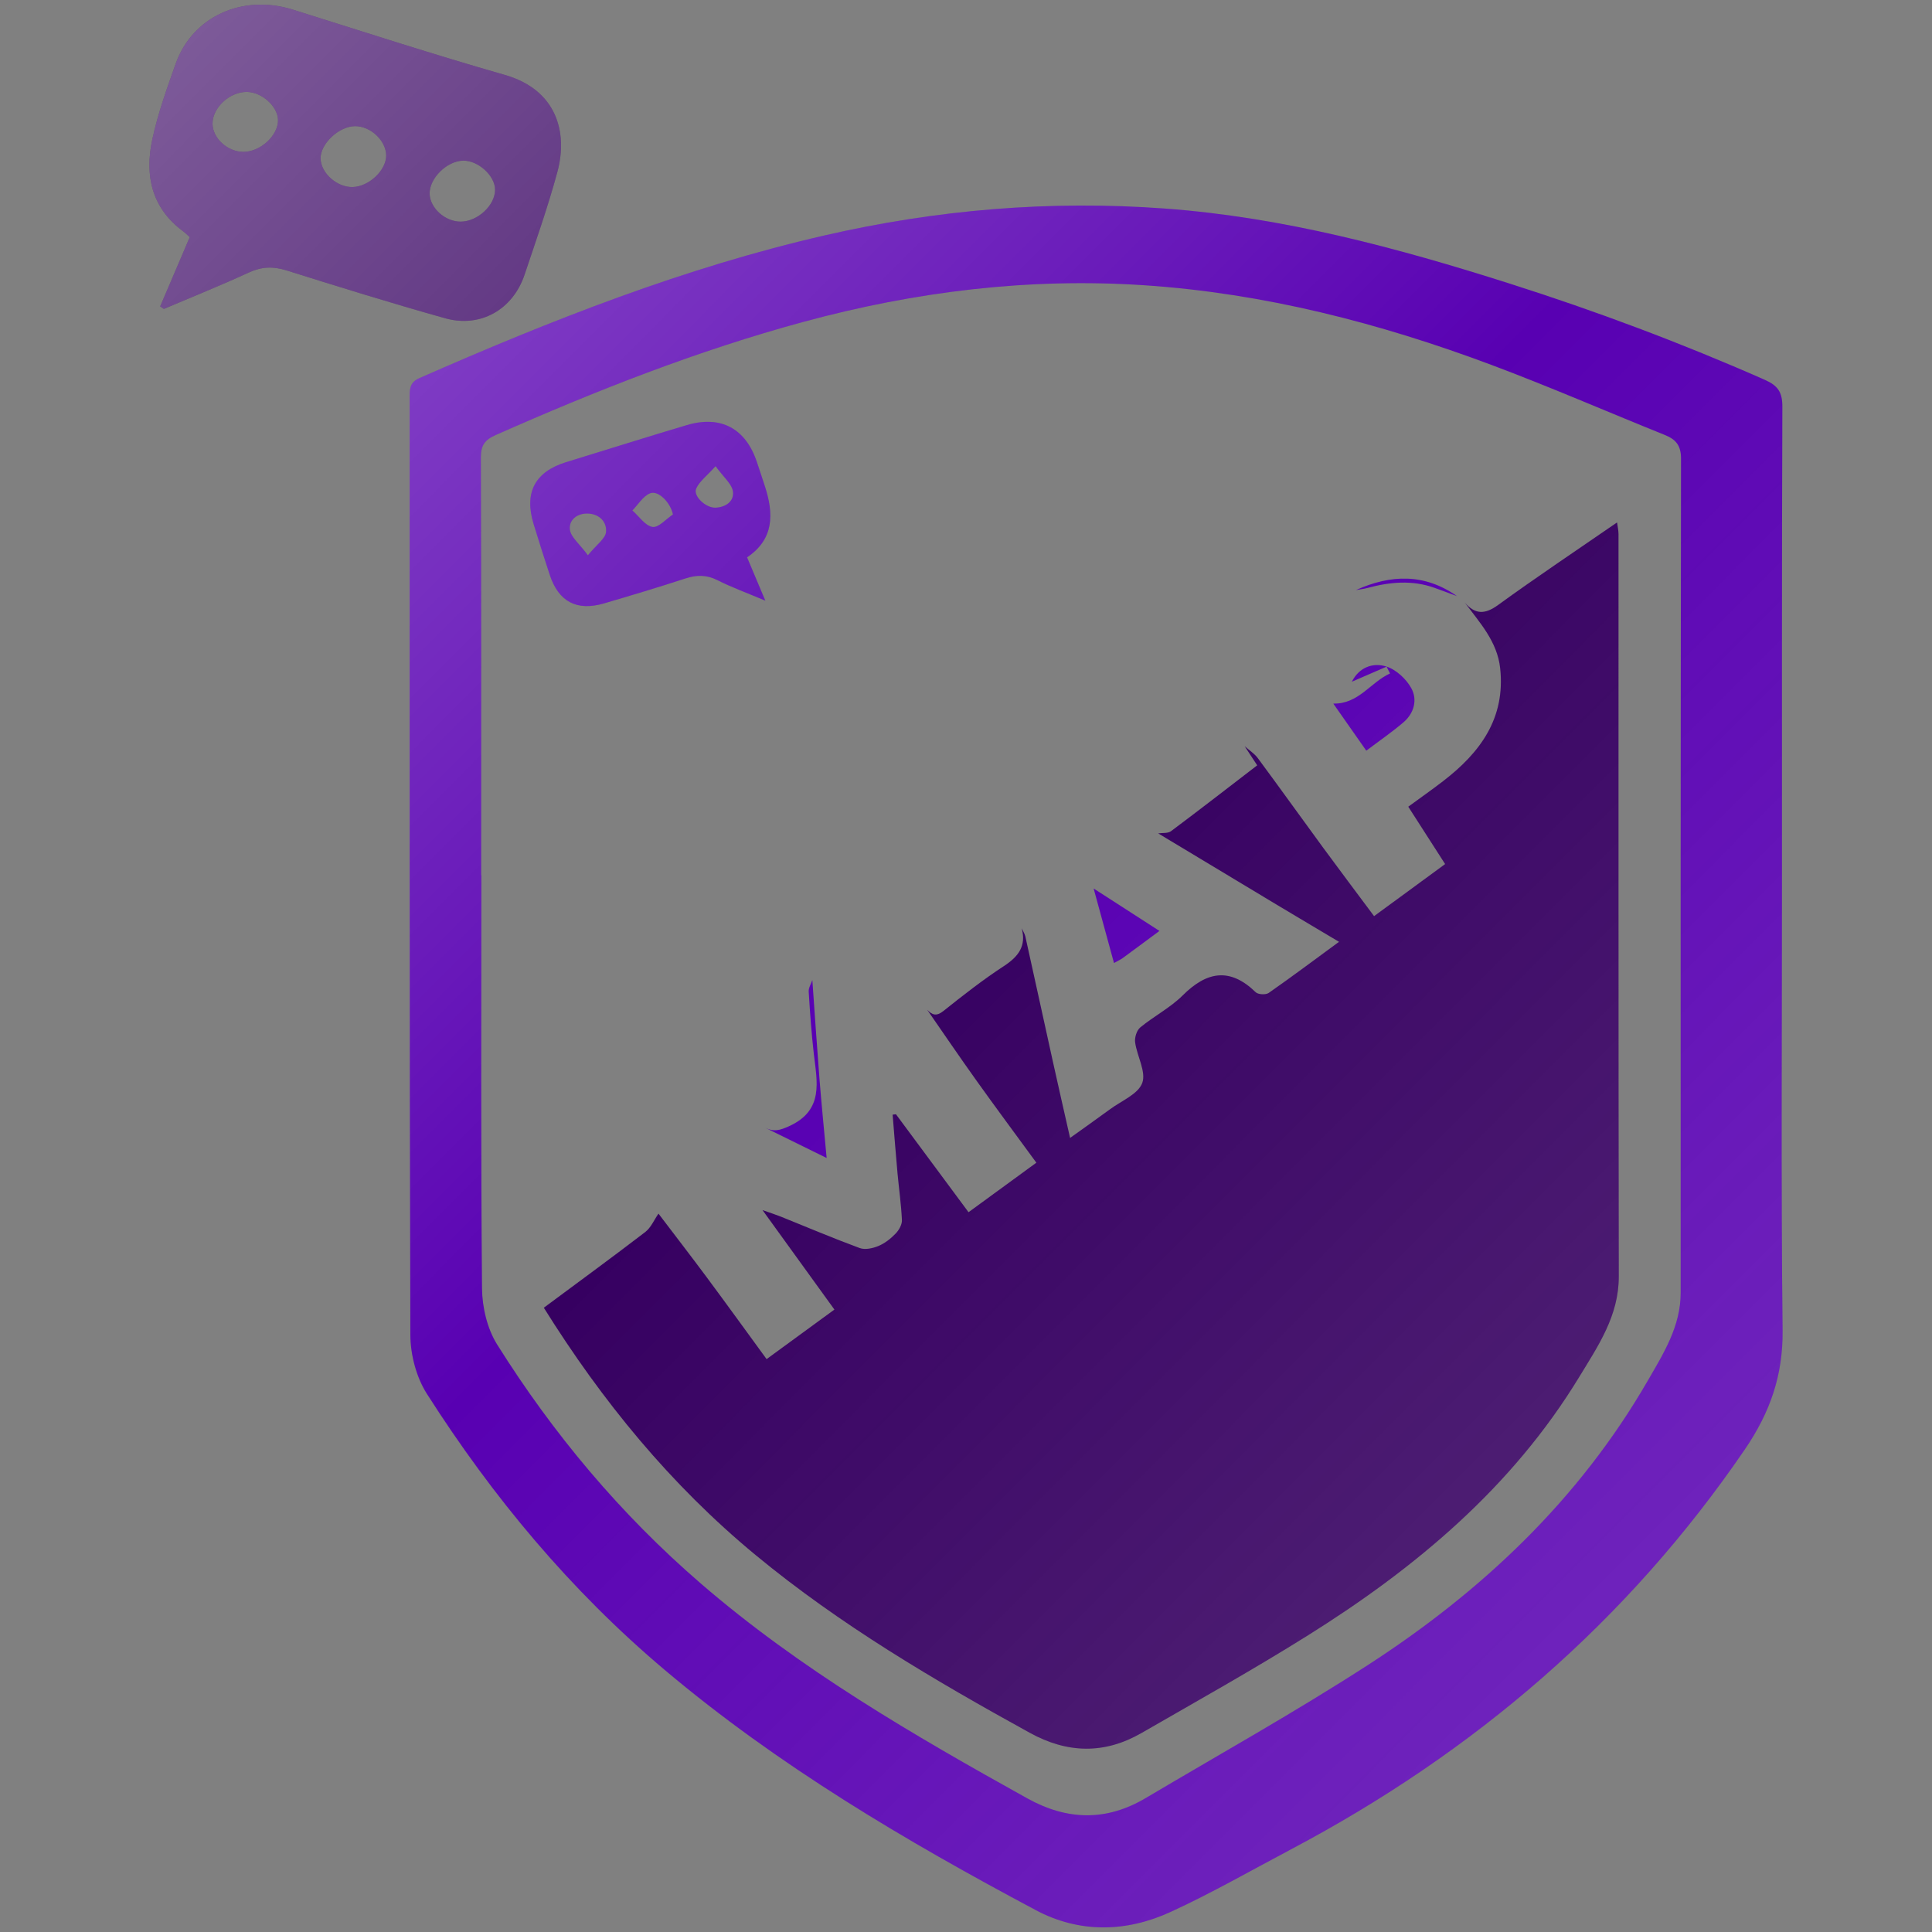 <?xml version="1.0" encoding="utf-8"?>
<!-- Generator: Adobe Illustrator 27.3.1, SVG Export Plug-In . SVG Version: 6.00 Build 0)  -->
<svg version="1.1" id="report" xmlns="http://www.w3.org/2000/svg" xmlns:xlink="http://www.w3.org/1999/xlink" x="0px" y="0px"
	 viewBox="0 0 640.62 640.62" style="enable-background:new 0 0 640.62 640.62;" xml:space="preserve">
<rect x="0" y="0" width="640.62" height="640.62" fill="#808080" stroke="none"/>
<style type="text/css">
	.st0{fill:#5800B2;}
	.st1{fill:#360061;}
	.st2{fill:url(#SVGID_1_);}
	.st3{fill:url(#SVGID_00000046341509148456626230000003714913069087674775_);}
	.st4{fill:url(#SVGID_00000155858762805238041930000008705989097016916406_);}
	.st5{fill:url(#SVGID_00000072252662953396319080000007708848201871414150_);}
	.st6{fill:url(#SVGID_00000031205342396873555390000006203409597057907634_);}
	.st7{fill:url(#SVGID_00000043435346042549979610000008143567636983681154_);}
	.st8{fill:url(#SVGID_00000050653503481870299300000011633772886623433648_);}
	.st9{fill:url(#SVGID_00000116211521624186306140000012137103134111378560_);}
</style>
<g>
	<g>
		<path class="st0" d="M590.87,293.05c0,49.38-0.33,98.76,0.2,148.13c0.16,14.9-4.17,27.2-12.51,39.42
			c-38.96,57.03-89.69,100.45-150.47,132.6c-13.24,7-26.27,14.48-39.86,20.73c-14.76,6.8-30.28,7.15-44.79-0.57
			c-43.28-23.04-85.42-47.91-123.08-79.68c-31.18-26.3-56.97-57.26-78.81-91.51c-3.5-5.49-5.46-12.96-5.48-19.52
			c-0.32-103.81-0.19-207.61-0.22-311.42c0-2.71,0.3-4.57,3.28-5.87c43.59-19.16,87.77-36.61,134.35-47.31
			c37.16-8.54,74.71-11.7,112.79-8.9c39.37,2.89,77.03,13.02,114.47,24.93c28.74,9.15,56.85,19.7,84.42,31.85
			c4.34,1.91,5.86,4.11,5.84,8.9C590.81,187.55,590.88,240.3,590.87,293.05z M159.54,290.21c0.02,0,0.05,0,0.07,0
			c0,45.67-0.19,91.34,0.22,137c0.06,6.26,1.73,13.37,5.01,18.6c18.61,29.68,40.96,56.32,67.56,79.28
			c32.97,28.46,70.36,50.17,108.21,71.21c13.25,7.37,26.26,7.64,39.29-0.09c24.61-14.59,49.62-28.56,73.63-44.08
			c37.78-24.43,69.95-54.75,92.74-94.13c5.31-9.18,11.02-18.16,11.02-29.37c-0.02-92.18-0.03-184.36,0.11-276.54
			c0.01-4.29-1.63-6.35-5.32-7.84c-19.19-7.72-38.17-16-57.54-23.25c-37.18-13.92-75.41-23.77-115.17-26.42
			c-38.3-2.55-75.93,2.1-112.92,12.13c-35.14,9.52-68.87,22.83-102.11,37.54c-3.59,1.59-4.92,3.4-4.9,7.43
			C159.6,197.86,159.54,244.04,159.54,290.21z"/>
		<path class="st1" d="M53.11,101.6c3.24-7.57,6.47-15.15,9.81-22.96c-0.67-0.6-1.36-1.32-2.14-1.9
			c-10.58-7.8-12.85-18.66-10.26-30.6c1.84-8.5,4.82-16.79,7.74-25.02C63.84,5.45,80.39-2.02,97.05,3.18
			c23.42,7.32,46.76,14.92,70.34,21.66c17.21,4.92,20.98,19.06,17.42,32.2c-3.11,11.49-7.09,22.75-10.87,34.04
			c-3.87,11.56-14.62,17.73-26.33,14.45c-17.64-4.94-35.15-10.38-52.63-15.88c-4.46-1.4-8.26-1.24-12.52,0.73
			c-9.26,4.27-18.73,8.06-28.12,12.05C53.92,102.16,53.52,101.88,53.11,101.6z M152.69,73.49c5.64,0.02,11.5-5.39,11.47-10.61
			c-0.03-4.63-5.6-9.69-10.57-9.61c-5.42,0.09-11.25,5.86-11.13,10.99C142.58,68.97,147.56,73.47,152.69,73.49z M117.75,41.83
			c-5.32,0-11.54,5.83-11.45,10.72c0.09,4.84,5.43,9.59,10.63,9.47c5.38-0.13,11.12-5.51,11.12-10.43
			C128.05,46.69,122.92,41.82,117.75,41.83z M80.67,50.36c5.67,0.03,11.65-5.48,11.52-10.62c-0.12-4.5-5.38-9.21-10.33-9.26
			c-5.75-0.06-11.5,5.3-11.39,10.63C70.56,45.89,75.47,50.33,80.67,50.36z"/>
		<path class="st1" d="M485.72,199.83c3.4,3.91,6.59,3.99,10.99,0.8c12.79-9.29,25.95-18.07,39.48-27.4
			c0.19,1.47,0.48,2.67,0.48,3.86c0.02,82.07-0.05,164.14,0.09,246.21c0.02,13.01-6.86,22.98-13.13,33.29
			c-22.27,36.58-54.13,63.23-89.87,85.62c-18.11,11.35-36.79,21.79-55.32,32.46c-12.26,7.06-24.57,6.74-36.98-0.1
			c-31.74-17.49-62.92-35.81-90.96-58.98c-28.07-23.19-50.8-50.93-70.18-81.97c11.27-8.37,22.54-16.6,33.62-25.09
			c1.91-1.46,2.95-4.04,4.4-6.11c5.37,7.08,10.81,14.11,16.1,21.24c6.59,8.88,13.07,17.85,19.75,27
			c7.69-5.62,14.96-10.93,22.49-16.43c-7.88-10.9-15.4-21.31-23.84-32.98c2.99,1.06,4.52,1.55,6.01,2.14
			c8.72,3.51,17.38,7.19,26.2,10.44c1.79,0.66,4.36,0.1,6.24-0.69c2.12-0.88,4.08-2.44,5.69-4.11c1.1-1.14,2.15-2.99,2.08-4.47
			c-0.23-5.2-0.99-10.37-1.46-15.55c-0.59-6.46-1.08-12.94-1.62-19.41c0.37-0.04,0.74-0.09,1.1-0.13
			c7.97,10.75,15.93,21.5,24.07,32.48c7.69-5.61,14.97-10.92,22.49-16.42c-6.84-9.35-13.44-18.24-19.88-27.25
			c-5.54-7.75-10.9-15.64-16.33-23.47c1.67,1.77,3.08,2.26,5.39,0.42c6.51-5.19,13.1-10.36,20.06-14.9
			c4.84-3.16,7.48-6.66,5.9-12.52c0.41,0.91,1,1.78,1.21,2.73c3.09,13.91,6.12,27.84,9.19,41.76c1.79,8.09,3.64,16.17,5.64,25.02
			c4.91-3.52,9.13-6.48,13.27-9.53c3.77-2.78,9.28-4.98,10.66-8.69c1.36-3.66-1.72-8.86-2.36-13.46c-0.22-1.59,0.52-4,1.71-4.97
			c4.53-3.73,9.94-6.51,14.06-10.61c8.02-7.99,15.67-9.34,24.21-1.05c0.81,0.78,3.34,0.91,4.3,0.24
			c7.68-5.36,15.18-10.98,23.33-16.96c-7.29-4.34-14.05-8.34-20.78-12.38c-13.07-7.84-26.12-15.71-39.18-23.57
			c1.43-0.22,3.22,0.04,4.24-0.73c9.47-7.07,18.8-14.32,28.59-21.84c-1.49-2.27-2.82-4.3-4.15-6.33c1.47,1.31,3.22,2.41,4.36,3.96
			c7.29,9.84,14.41,19.81,21.65,29.68c5.52,7.53,11.15,14.98,16.89,22.7c7.87-5.77,15.28-11.2,23.56-17.27
			c-4.14-6.45-8.06-12.54-12.22-19.02c3.95-2.89,7.78-5.58,11.49-8.43c12.31-9.45,20.78-20.84,18.98-37.48
			C496.47,212.71,490.69,206.51,485.72,199.83z"/>
		<path class="st0" d="M247.72,184.81c1.88,4.47,3.67,8.71,6.05,14.36c-6.26-2.64-11.23-4.45-15.91-6.81
			c-3.6-1.81-6.88-1.76-10.6-0.55c-8.94,2.92-17.96,5.62-26.99,8.27c-9.04,2.65-15.07-0.58-17.99-9.5
			c-1.83-5.58-3.61-11.17-5.33-16.79c-3.21-10.5,0.45-17.38,10.82-20.56c13.34-4.09,26.64-8.31,40.02-12.28
			c11.24-3.34,19.51,1.16,23.2,12.31c0.9,2.71,1.82,5.42,2.69,8.14C256.57,170.39,256.71,178.73,247.72,184.81z M223.14,170.59
			c-0.84-4.05-4.9-8.1-7.58-7.02c-2.34,0.94-3.95,3.72-5.88,5.69c2.21,1.94,4.22,5.06,6.68,5.46
			C218.35,175.05,220.86,172.09,223.14,170.59z M237.27,154.57c-2.98,3.33-5.42,5.09-6.44,7.47c-1.05,2.45,3.2,6.41,6.37,6.3
			c3.44-0.11,6.31-2.14,5.83-5.41C242.65,160.41,239.92,158.24,237.27,154.57z M194.94,184.12c2.91-3.56,5.82-5.52,6.02-7.74
			c0.3-3.28-2.18-5.97-6.02-6.1c-3.61-0.12-6.37,2.15-5.98,5.34C189.27,178.11,192.11,180.29,194.94,184.12z"/>
		<path class="st0" d="M269.36,324.97c0.77,10.82,1.49,21.65,2.34,32.46c0.66,8.3,1.49,16.59,2.4,26.54
			c-7.44-3.66-13.84-6.81-20.24-9.96c2.7,1.36,4.79,0.77,7.72-0.55c11.74-5.31,9.32-14.79,8.25-24.19
			c-0.78-6.8-1.26-13.64-1.68-20.47C268.07,327.56,268.93,326.25,269.36,324.97z"/>
		<path class="st0" d="M483.12,197.67c-2.48-0.92-4.95-1.86-7.44-2.75c-7.39-2.65-14.78-1.97-22.18,0.02
			c-1.26,0.34-2.58,0.48-3.87,0.71C461.15,190.46,472.38,190.1,483.12,197.67z"/>
		<path class="st0" d="M448.25,226.05c2.43-4.81,6.98-6.44,11.42-5.05c3.24,1.01,6.56,4.09,8.26,7.13c2.16,3.87,0.98,8.36-2.59,11.4
			c-3.8,3.24-7.93,6.08-12.3,9.38c-3.88-5.53-7.41-10.57-10.94-15.61c8.39,0.18,12.31-7.04,18.81-9.99
			c-0.38-0.75-0.76-1.51-1.14-2.26C455.93,222.73,452.09,224.39,448.25,226.05z"/>
		<path class="st0" d="M384.45,308.68c-4.71,3.49-8.47,6.29-12.25,9.05c-0.66,0.48-1.44,0.81-2.82,1.58
			c-2.16-7.9-4.23-15.49-6.75-24.7C370.53,299.71,377.13,303.96,384.45,308.68z"/>
	</g>
	<g>
		<linearGradient id="SVGID_1_" gradientUnits="userSpaceOnUse" x1="32.07" y1="-29.973" x2="661.868" y2="598.611">
			<stop  offset="0" style="stop-color:#FFFFFF;stop-opacity:0.4"/>
			<stop  offset="0.069" style="stop-color:#FFFFFF;stop-opacity:0.344"/>
			<stop  offset="0.489" style="stop-color:#FFFFFF;stop-opacity:0"/>
			<stop  offset="0.753" style="stop-color:#FAFAFA;stop-opacity:0.103"/>
			<stop  offset="1" style="stop-color:#EFEFEF;stop-opacity:0.2"/>
		</linearGradient>
		<path class="st2" d="M590.87,293.05c0,49.38-0.33,98.76,0.2,148.13c0.16,14.9-4.17,27.2-12.51,39.42
			c-38.96,57.03-89.69,100.45-150.47,132.6c-13.24,7-26.27,14.48-39.86,20.73c-14.76,6.8-30.28,7.15-44.79-0.57
			c-43.28-23.04-85.42-47.91-123.08-79.68c-31.18-26.3-56.97-57.26-78.81-91.51c-3.5-5.49-5.46-12.96-5.48-19.52
			c-0.32-103.81-0.19-207.61-0.22-311.42c0-2.71,0.3-4.57,3.28-5.87c43.59-19.16,87.77-36.61,134.35-47.31
			c37.16-8.54,74.71-11.7,112.79-8.9c39.37,2.89,77.03,13.02,114.47,24.93c28.74,9.15,56.85,19.7,84.42,31.85
			c4.34,1.91,5.86,4.11,5.84,8.9C590.81,187.55,590.88,240.3,590.87,293.05z M159.54,290.21c0.02,0,0.05,0,0.07,0
			c0,45.67-0.19,91.34,0.22,137c0.06,6.26,1.73,13.37,5.01,18.6c18.61,29.68,40.96,56.32,67.56,79.28
			c32.97,28.46,70.36,50.17,108.21,71.21c13.25,7.37,26.26,7.64,39.29-0.09c24.61-14.59,49.62-28.56,73.63-44.08
			c37.78-24.43,69.95-54.75,92.74-94.13c5.31-9.18,11.02-18.16,11.02-29.37c-0.02-92.18-0.03-184.36,0.11-276.54
			c0.01-4.29-1.63-6.35-5.32-7.84c-19.19-7.72-38.17-16-57.54-23.25c-37.18-13.92-75.41-23.77-115.17-26.42
			c-38.3-2.55-75.93,2.1-112.92,12.13c-35.14,9.52-68.87,22.83-102.11,37.54c-3.59,1.59-4.92,3.4-4.9,7.43
			C159.6,197.86,159.54,244.04,159.54,290.21z"/>
		
			<linearGradient id="SVGID_00000107583414482822602730000005094287395977046146_" gradientUnits="userSpaceOnUse" x1="25.826" y1="-23.717" x2="655.624" y2="604.867">
			<stop  offset="0" style="stop-color:#FFFFFF;stop-opacity:0.4"/>
			<stop  offset="0.069" style="stop-color:#FFFFFF;stop-opacity:0.344"/>
			<stop  offset="0.489" style="stop-color:#FFFFFF;stop-opacity:0"/>
			<stop  offset="0.753" style="stop-color:#FAFAFA;stop-opacity:0.103"/>
			<stop  offset="1" style="stop-color:#EFEFEF;stop-opacity:0.2"/>
		</linearGradient>
		<path style="fill:url(#SVGID_00000107583414482822602730000005094287395977046146_);" d="M53.11,101.6
			c3.24-7.57,6.47-15.15,9.81-22.96c-0.67-0.6-1.36-1.32-2.14-1.9c-10.58-7.8-12.85-18.66-10.26-30.6
			c1.84-8.5,4.82-16.79,7.74-25.02C63.84,5.45,80.39-2.02,97.05,3.18c23.42,7.32,46.76,14.92,70.34,21.66
			c17.21,4.92,20.98,19.06,17.42,32.2c-3.11,11.49-7.09,22.75-10.87,34.04c-3.87,11.56-14.62,17.73-26.33,14.45
			c-17.64-4.94-35.15-10.38-52.63-15.88c-4.46-1.4-8.26-1.24-12.52,0.73c-9.26,4.27-18.73,8.06-28.12,12.05
			C53.92,102.16,53.52,101.88,53.11,101.6z M152.69,73.49c5.64,0.02,11.5-5.39,11.47-10.61c-0.03-4.63-5.6-9.69-10.57-9.61
			c-5.42,0.09-11.25,5.86-11.13,10.99C142.58,68.97,147.56,73.47,152.69,73.49z M117.75,41.83c-5.32,0-11.54,5.83-11.45,10.72
			c0.09,4.84,5.43,9.59,10.63,9.47c5.38-0.13,11.12-5.51,11.12-10.43C128.05,46.69,122.92,41.82,117.75,41.83z M80.67,50.36
			c5.67,0.03,11.65-5.48,11.52-10.62c-0.12-4.5-5.38-9.21-10.33-9.26c-5.75-0.06-11.5,5.3-11.39,10.63
			C70.56,45.89,75.47,50.33,80.67,50.36z"/>
		
			<linearGradient id="SVGID_00000042722188413151845160000008981621417981640846_" gradientUnits="userSpaceOnUse" x1="24.716" y1="-22.604" x2="654.513" y2="605.98">
			<stop  offset="0" style="stop-color:#FFFFFF;stop-opacity:0.4"/>
			<stop  offset="0.069" style="stop-color:#FFFFFF;stop-opacity:0.344"/>
			<stop  offset="0.489" style="stop-color:#FFFFFF;stop-opacity:0"/>
			<stop  offset="0.753" style="stop-color:#FAFAFA;stop-opacity:0.103"/>
			<stop  offset="1" style="stop-color:#EFEFEF;stop-opacity:0.2"/>
		</linearGradient>
		<path style="fill:url(#SVGID_00000042722188413151845160000008981621417981640846_);" d="M485.72,199.83
			c3.4,3.91,6.59,3.99,10.99,0.8c12.79-9.29,25.95-18.07,39.48-27.4c0.19,1.47,0.48,2.67,0.48,3.86
			c0.02,82.07-0.05,164.14,0.09,246.21c0.02,13.01-6.86,22.98-13.13,33.29c-22.27,36.58-54.13,63.23-89.87,85.62
			c-18.11,11.35-36.79,21.79-55.32,32.46c-12.26,7.06-24.57,6.74-36.98-0.1c-31.74-17.49-62.92-35.81-90.96-58.98
			c-28.07-23.19-50.8-50.93-70.18-81.97c11.27-8.37,22.54-16.6,33.62-25.09c1.91-1.46,2.95-4.04,4.4-6.11
			c5.37,7.08,10.81,14.11,16.1,21.24c6.59,8.88,13.07,17.85,19.75,27c7.69-5.62,14.96-10.93,22.49-16.43
			c-7.88-10.9-15.4-21.31-23.84-32.98c2.99,1.06,4.52,1.55,6.01,2.14c8.72,3.51,17.38,7.19,26.2,10.44c1.79,0.66,4.36,0.1,6.24-0.69
			c2.12-0.88,4.08-2.44,5.69-4.11c1.1-1.14,2.15-2.99,2.08-4.47c-0.23-5.2-0.99-10.37-1.46-15.55c-0.59-6.46-1.08-12.94-1.62-19.41
			c0.37-0.04,0.74-0.09,1.1-0.13c7.97,10.75,15.93,21.5,24.07,32.48c7.69-5.61,14.97-10.92,22.49-16.42
			c-6.84-9.35-13.44-18.24-19.88-27.25c-5.54-7.75-10.9-15.64-16.33-23.47c1.67,1.77,3.08,2.26,5.39,0.42
			c6.51-5.19,13.1-10.36,20.06-14.9c4.84-3.16,7.48-6.66,5.9-12.52c0.41,0.91,1,1.78,1.21,2.73c3.09,13.91,6.12,27.84,9.19,41.76
			c1.79,8.09,3.64,16.17,5.64,25.02c4.91-3.52,9.13-6.48,13.27-9.53c3.77-2.78,9.28-4.98,10.66-8.69c1.36-3.66-1.72-8.86-2.36-13.46
			c-0.22-1.59,0.52-4,1.71-4.97c4.53-3.73,9.94-6.51,14.06-10.61c8.02-7.99,15.67-9.34,24.21-1.05c0.81,0.78,3.34,0.91,4.3,0.24
			c7.68-5.36,15.18-10.98,23.33-16.96c-7.29-4.34-14.05-8.34-20.78-12.38c-13.07-7.84-26.12-15.71-39.18-23.57
			c1.43-0.22,3.22,0.04,4.24-0.73c9.47-7.07,18.8-14.32,28.59-21.84c-1.49-2.27-2.82-4.3-4.15-6.33c1.47,1.31,3.22,2.41,4.36,3.96
			c7.29,9.84,14.41,19.81,21.65,29.68c5.52,7.53,11.15,14.98,16.89,22.7c7.87-5.77,15.28-11.2,23.56-17.27
			c-4.14-6.45-8.06-12.54-12.22-19.02c3.95-2.89,7.78-5.58,11.49-8.43c12.31-9.45,20.78-20.84,18.98-37.48
			C496.47,212.71,490.69,206.51,485.72,199.83z"/>
		
			<linearGradient id="SVGID_00000088849442823706598780000013531317042294768063_" gradientUnits="userSpaceOnUse" x1="23.395" y1="-21.281" x2="653.193" y2="607.303">
			<stop  offset="0" style="stop-color:#FFFFFF;stop-opacity:0.4"/>
			<stop  offset="0.069" style="stop-color:#FFFFFF;stop-opacity:0.344"/>
			<stop  offset="0.489" style="stop-color:#FFFFFF;stop-opacity:0"/>
			<stop  offset="0.753" style="stop-color:#FAFAFA;stop-opacity:0.103"/>
			<stop  offset="1" style="stop-color:#EFEFEF;stop-opacity:0.2"/>
		</linearGradient>
		<path style="fill:url(#SVGID_00000088849442823706598780000013531317042294768063_);" d="M247.72,184.81
			c1.88,4.47,3.67,8.71,6.05,14.36c-6.26-2.64-11.23-4.45-15.91-6.81c-3.6-1.81-6.88-1.76-10.6-0.55
			c-8.94,2.92-17.96,5.62-26.99,8.27c-9.04,2.65-15.07-0.58-17.99-9.5c-1.83-5.58-3.61-11.17-5.33-16.79
			c-3.21-10.5,0.45-17.38,10.82-20.56c13.34-4.09,26.64-8.31,40.02-12.28c11.24-3.34,19.51,1.16,23.2,12.31
			c0.9,2.71,1.82,5.42,2.69,8.14C256.57,170.39,256.71,178.73,247.72,184.81z M223.14,170.59c-0.84-4.05-4.9-8.1-7.58-7.02
			c-2.34,0.94-3.95,3.72-5.88,5.69c2.21,1.94,4.22,5.06,6.68,5.46C218.35,175.05,220.86,172.09,223.14,170.59z M237.27,154.57
			c-2.98,3.33-5.42,5.09-6.44,7.47c-1.05,2.45,3.2,6.41,6.37,6.3c3.44-0.11,6.31-2.14,5.83-5.41
			C242.65,160.41,239.92,158.24,237.27,154.57z M194.94,184.12c2.91-3.56,5.82-5.52,6.02-7.74c0.3-3.28-2.18-5.97-6.02-6.1
			c-3.61-0.12-6.37,2.15-5.98,5.34C189.27,178.11,192.11,180.29,194.94,184.12z"/>
		
			<linearGradient id="SVGID_00000075875069614236329860000006385060501693676961_" gradientUnits="userSpaceOnUse" x1="-43.112" y1="45.354" x2="586.686" y2="673.939">
			<stop  offset="0" style="stop-color:#FFFFFF;stop-opacity:0.4"/>
			<stop  offset="0.069" style="stop-color:#FFFFFF;stop-opacity:0.344"/>
			<stop  offset="0.489" style="stop-color:#FFFFFF;stop-opacity:0"/>
			<stop  offset="0.753" style="stop-color:#FAFAFA;stop-opacity:0.103"/>
			<stop  offset="1" style="stop-color:#EFEFEF;stop-opacity:0.2"/>
		</linearGradient>
		<path style="fill:url(#SVGID_00000075875069614236329860000006385060501693676961_);" d="M269.36,324.97
			c0.77,10.82,1.49,21.65,2.34,32.46c0.66,8.3,1.49,16.59,2.4,26.54c-7.44-3.66-13.84-6.81-20.24-9.96c2.7,1.36,4.79,0.77,7.72-0.55
			c11.74-5.31,9.32-14.79,8.25-24.19c-0.78-6.8-1.26-13.64-1.68-20.47C268.07,327.56,268.93,326.25,269.36,324.97z"/>
		
			<linearGradient id="SVGID_00000022535692663271825410000010913964258737567133_" gradientUnits="userSpaceOnUse" x1="135.488" y1="-133.591" x2="765.286" y2="494.994">
			<stop  offset="0" style="stop-color:#FFFFFF;stop-opacity:0.4"/>
			<stop  offset="0.069" style="stop-color:#FFFFFF;stop-opacity:0.344"/>
			<stop  offset="0.489" style="stop-color:#FFFFFF;stop-opacity:0"/>
			<stop  offset="0.753" style="stop-color:#FAFAFA;stop-opacity:0.103"/>
			<stop  offset="1" style="stop-color:#EFEFEF;stop-opacity:0.2"/>
		</linearGradient>
		<path style="fill:url(#SVGID_00000022535692663271825410000010913964258737567133_);" d="M483.12,197.67
			c-2.48-0.92-4.95-1.86-7.44-2.75c-7.39-2.65-14.78-1.97-22.18,0.02c-1.26,0.34-2.58,0.48-3.87,0.71
			C461.15,190.46,472.38,190.1,483.12,197.67z"/>
		
			<linearGradient id="SVGID_00000106864751614525690190000013228097507931388593_" gradientUnits="userSpaceOnUse" x1="111.822" y1="-109.878" x2="741.632" y2="518.719">
			<stop  offset="0" style="stop-color:#FFFFFF;stop-opacity:0.4"/>
			<stop  offset="0.069" style="stop-color:#FFFFFF;stop-opacity:0.344"/>
			<stop  offset="0.489" style="stop-color:#FFFFFF;stop-opacity:0"/>
			<stop  offset="0.753" style="stop-color:#FAFAFA;stop-opacity:0.103"/>
			<stop  offset="1" style="stop-color:#EFEFEF;stop-opacity:0.2"/>
		</linearGradient>
		<path style="fill:url(#SVGID_00000106864751614525690190000013228097507931388593_);" d="M448.25,226.05
			c2.43-4.81,6.98-6.44,11.42-5.05c3.24,1.01,6.56,4.09,8.26,7.13c2.16,3.87,0.98,8.36-2.59,11.4c-3.8,3.24-7.93,6.08-12.3,9.38
			c-3.88-5.53-7.41-10.57-10.94-15.61c8.39,0.18,12.31-7.04,18.81-9.99c-0.38-0.75-0.76-1.51-1.14-2.26
			C455.93,222.73,452.09,224.39,448.25,226.05z"/>
		
			<linearGradient id="SVGID_00000078027551543447232920000009721005983784040366_" gradientUnits="userSpaceOnUse" x1="32.173" y1="-30.076" x2="661.971" y2="598.509">
			<stop  offset="0" style="stop-color:#FFFFFF;stop-opacity:0.4"/>
			<stop  offset="0.069" style="stop-color:#FFFFFF;stop-opacity:0.344"/>
			<stop  offset="0.489" style="stop-color:#FFFFFF;stop-opacity:0"/>
			<stop  offset="0.753" style="stop-color:#FAFAFA;stop-opacity:0.103"/>
			<stop  offset="1" style="stop-color:#EFEFEF;stop-opacity:0.2"/>
		</linearGradient>
		<path style="fill:url(#SVGID_00000078027551543447232920000009721005983784040366_);" d="M384.45,308.68
			c-4.71,3.49-8.47,6.29-12.25,9.05c-0.66,0.48-1.44,0.81-2.82,1.58c-2.16-7.9-4.23-15.49-6.75-24.7
			C370.53,299.71,377.13,303.96,384.45,308.68z"/>
	</g>
</g>
</svg>
